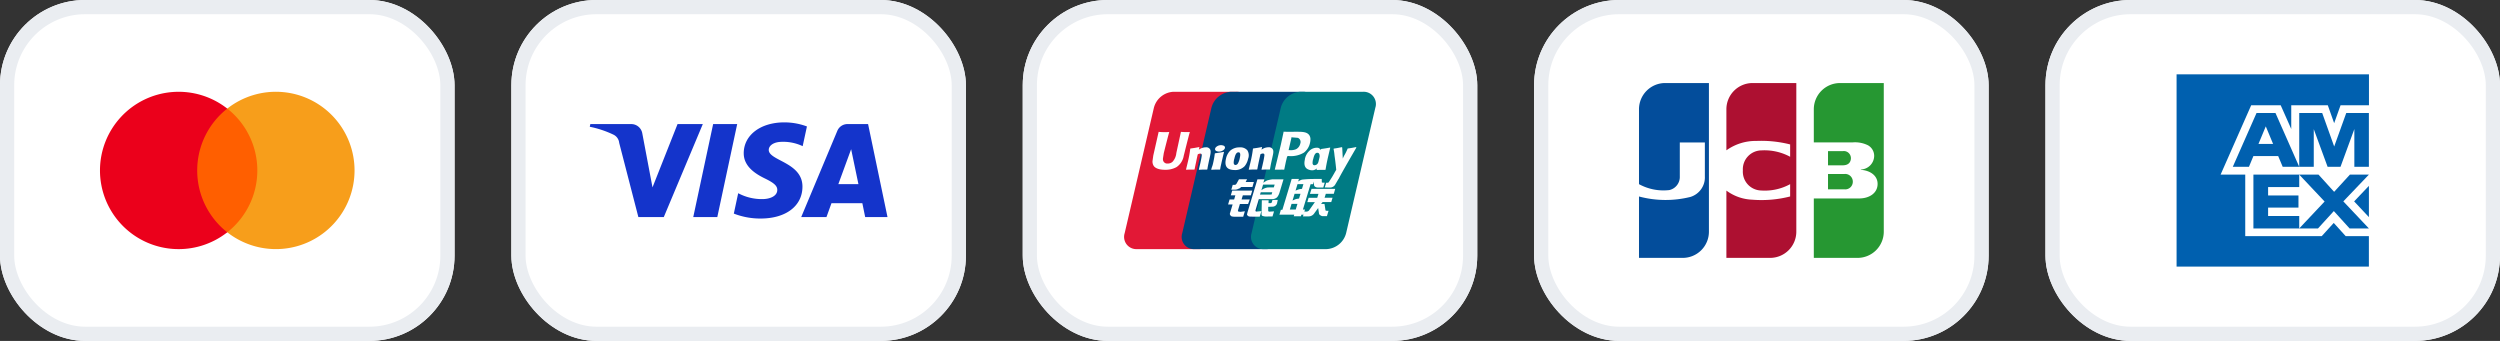 <svg xmlns="http://www.w3.org/2000/svg" xmlns:xlink="http://www.w3.org/1999/xlink" width="176" height="24" viewBox="0 0 176 24"><rect x="0" y="0" width="176" height="24" fill="#333333" stroke="none"/><defs><clipPath id="a"><rect width="17.708" height="11.077" fill="none"/></clipPath></defs><g transform="translate(-25 -441)"><g transform="translate(-48)"><g transform="translate(217 441)"><g fill="#fff" stroke="#eaedf1" stroke-width="1"><rect width="32" height="24" rx="6" stroke="none"/><rect x="0.5" y="0.5" width="31" height="23" rx="5.5" fill="none"/></g></g><g transform="translate(217.5 444.682)"><g transform="translate(-0.5 0.318)" fill="rgba(255,0,0,0.1)" stroke="red" stroke-width="1" stroke-dasharray="4 4" opacity="0"><rect width="32" height="16" stroke="none"/><rect x="0.5" y="0.5" width="31" height="15" fill="none"/></g><g transform="translate(8.731 1.549)"><path d="M0,0V13.538H13.538V0Z" fill="#fff"/><path d="M12.5,8.947l1.04,1.107v-2.2ZM5.409,7.062v3.789H8.635V9.974H6.443v-.59H8.581V8.529H6.443v-.59H8.635V7.062Zm6.793,0-1.11,1.212-1.1-1.212H8.635l1.786,1.894L8.635,10.851H9.956l1.115-1.223,1.11,1.223h1.358l-1.8-1.905,1.8-1.884ZM6.28,3.665,6.794,4.9H5.766Zm-.65-.942L3.958,6.512H5.095l.314-.758H7.152l.319.758H8.635L6.962,2.723Zm6.316,0-.85,2.36-.844-2.36H8.635V6.512H9.658V3.86l.974,2.652h.909l.974-2.658V6.512h1.023V2.723ZM0,0V13.538H13.538V11.393H11.905l-.841-.93-.845.93H4.834V7.06H3.1L5.252,2.181H7.331l.742,1.671V2.181h2.574l.447,1.26.45-1.26h2V0Z" fill="#0060af"/></g></g></g><g transform="translate(-36)"><g transform="translate(169 441)"><g fill="#fff" stroke="#eaedf1" stroke-width="1"><rect width="32" height="24" rx="6" stroke="none"/><rect x="0.5" y="0.5" width="31" height="23" rx="5.5" fill="none"/></g></g><g transform="translate(169 445)"><g fill="rgba(255,0,0,0.1)" stroke="red" stroke-width="1" stroke-dasharray="4 4" opacity="0"><rect width="32" height="16" stroke="none"/><rect x="0.5" y="0.5" width="31" height="15" fill="none"/></g><g transform="translate(7.385 1.846)"><path d="M13,7.438h4.923v5.538H13Zm6.153,0h4.923v5.538H19.153Zm6.153,0H30.23v5.538H25.307Z" transform="translate(-13 -3.745)" fill="#fff"/><path d="M29,9.34h1.158a.535.535,0,0,1,.574.415.558.558,0,0,1,0,.253.532.532,0,0,1-.555.414H29V9.34ZM30.6,8.116a.537.537,0,0,1,0,.23c-.062.281-.285.384-.574.384H29v-1h1.039A.5.5,0,0,1,30.6,8.116Zm2.326-5.178V13.4a1.846,1.846,0,0,1-1.846,1.846H28V11.062h3.191c.693,0,1.3-.358,1.3-1.026a.94.94,0,0,0-.009-.128c-.07-.5-.543-.814-1.167-.861V9.023a.972.972,0,0,0,.935-.941.853.853,0,0,0-.441-.765,2.057,2.057,0,0,0-1.088-.2H28V4.784a1.846,1.846,0,0,1,1.846-1.846Z" transform="translate(-15.693 -2.937)" fill="#269732"/><path d="M13,10.054V4.783a1.846,1.846,0,0,1,1.846-1.846h3.077V13.4a1.844,1.844,0,0,1-1.844,1.846H13V10.923a7.229,7.229,0,0,0,3.62.032A1.438,1.438,0,0,0,17.637,9.5V7.121H15.873V9.5a.948.948,0,0,1-.736.972A3.584,3.584,0,0,1,13,10.055Z" transform="translate(-13 -2.937)" fill="#034d9b"/><path d="M20.5,7.674V4.783a1.846,1.846,0,0,1,1.846-1.846h3.077V13.4a1.846,1.846,0,0,1-1.844,1.846H20.5V10.508a3.252,3.252,0,0,0,1.821.641,8.1,8.1,0,0,0,2.667-.227v-.867a3.709,3.709,0,0,1-2.035.447,1.324,1.324,0,0,1-1.293-1.41,1.328,1.328,0,0,1,1.313-1.414,3.794,3.794,0,0,1,2.015.45V7.259a8.269,8.269,0,0,0-2.371-.246A3.535,3.535,0,0,0,20.5,7.674Z" transform="translate(-14.347 -2.937)" fill="#ad1031"/></g></g></g><g transform="translate(-24)"><g transform="translate(121 441)"><g fill="#fff" stroke="#eaedf1" stroke-width="1"><rect width="32" height="24" rx="6" stroke="none"/><rect x="0.5" y="0.5" width="31" height="23" rx="5.5" fill="none"/></g></g><g transform="translate(121 445)"><g fill="rgba(255,0,0,0.1)" stroke="red" stroke-width="1" stroke-dasharray="4 4" opacity="0"><rect width="32" height="16" stroke="none"/><rect x="0.5" y="0.5" width="31" height="15" fill="none"/></g><g transform="translate(7.146 2.461)"><g clip-path="url(#a)"><path d="M3.469,0h4.42a.861.861,0,0,1,.857,1.122L6.688,9.957a1.5,1.5,0,0,1-1.38,1.12H.888a.861.861,0,0,1-.857-1.12L2.09,1.122A1.5,1.5,0,0,1,3.469,0" transform="translate(-0.001 0)" fill="#e21836"/><path d="M30.867,0H35.95c.617,0,.339.5.194,1.122L34.086,9.957c-.144.617-.1,1.12-.717,1.12H28.286a.859.859,0,0,1-.856-1.12l2.057-8.835A1.5,1.5,0,0,1,30.867,0" transform="translate(-23.347 0)" fill="#00447c"/><path d="M63.871,0h4.42a.86.86,0,0,1,.857,1.122L67.09,9.957a1.5,1.5,0,0,1-1.381,1.12H61.291a.86.86,0,0,1-.857-1.12l2.058-8.835A1.5,1.5,0,0,1,63.871,0" transform="translate(-51.47 0)" fill="#007b84"/><path d="M16.085,19.053a4.736,4.736,0,0,1-.632-.01c-.016.078-.323,1.493-.324,1.494a1.036,1.036,0,0,1-.277.622.5.5,0,0,1-.326.114.3.3,0,0,1-.339-.29l0-.065s.061-.384.061-.386.322-1.289.38-1.46a.1.1,0,0,0,0-.019,4.7,4.7,0,0,1-.745-.01c0,.014-.02.094-.02.094l-.329,1.453-.028.123-.055.4a.593.593,0,0,0,.07.3c.15.262.577.3.818.3a1.587,1.587,0,0,0,.8-.187,1.185,1.185,0,0,0,.512-.8l.037-.144s.332-1.339.388-1.513a.057.057,0,0,1,.006-.019m1.128,1.08a.876.876,0,0,0-.357.084c-.048.024-.093.053-.14.081l.043-.155-.024-.026c-.278.056-.34.064-.6.1l-.022.014a7.584,7.584,0,0,1-.167.92c-.042.179-.086.36-.13.539l.012.023c.264-.014.343-.014.572-.01l.019-.02c.029-.149.033-.184.1-.486.03-.143.093-.457.125-.569a.428.428,0,0,1,.168-.053c.128,0,.113.112.108.156-.006.075-.052.319-.1.529l-.032.135c-.022.1-.047.2-.069.3l.01.02c.26-.014.339-.014.56-.01l.026-.02c.04-.233.052-.295.123-.634l.036-.156c.069-.3.1-.459.052-.585a.3.3,0,0,0-.311-.175m1.261.319c-.138.026-.226.044-.314.055s-.171.027-.3.045l-.01.01-.01.008c-.014.1-.024.185-.042.286s-.04.223-.079.393a1.563,1.563,0,0,1-.063.222,1.9,1.9,0,0,0-.069.219l.008.012.007.011c.125-.006.206-.01.29-.011s.17,0,.3,0l.012-.01.013-.011c.019-.116.022-.147.034-.2s.032-.144.082-.368c.024-.105.05-.21.074-.317s.052-.212.077-.317l0-.013Zm0-.43a.506.506,0,0,0-.494.052c-.148.1-.164.242-.039.317a.5.5,0,0,0,.491-.053c.147-.1.166-.243.042-.317m.758,1.714a.943.943,0,0,0,.71-.277,1.255,1.255,0,0,0,.243-.522.664.664,0,0,0-.059-.6.653.653,0,0,0-.532-.2.977.977,0,0,0-.669.231,1.1,1.1,0,0,0-.3.577c-.048.209-.1.586.243.726a1.013,1.013,0,0,0,.36.059m-.02-.769c.059-.259.128-.476.3-.476.138,0,.148.162.087.421a1.161,1.161,0,0,1-.13.363.214.214,0,0,1-.166.108c-.018,0-.129,0-.13-.164a1.114,1.114,0,0,1,.036-.253m1.607.736.02-.02c.028-.149.033-.184.095-.486.031-.143.1-.457.126-.569a.422.422,0,0,1,.168-.053c.127,0,.112.112.107.157a5.083,5.083,0,0,1-.1.529l-.03.135c-.023.1-.048.2-.071.3l.01.02c.26-.014.337-.014.56-.01l.027-.02c.039-.233.05-.3.123-.634l.035-.156c.07-.3.105-.459.053-.585a.306.306,0,0,0-.312-.175.871.871,0,0,0-.357.084c-.047.024-.093.053-.139.081l.04-.155-.021-.026c-.278.056-.342.064-.6.1l-.02.014a7.912,7.912,0,0,1-.167.92c-.042.179-.086.36-.13.539l.012.023c.264-.014.343-.014.571-.01m1.914.01c.016-.08.114-.554.114-.554s.083-.348.088-.36a.206.206,0,0,1,.052-.05h.038a1.781,1.781,0,0,0,1.091-.236,1.163,1.163,0,0,0,.433-.69,1.04,1.04,0,0,0,.03-.24.5.5,0,0,0-.087-.307c-.163-.229-.489-.233-.864-.234l-.185,0c-.481.006-.673,0-.753-.006-.007.035-.019.1-.019.1s-.172.8-.172.8l-.431,1.776c.42-.005.592-.005.664,0m.319-1.417.182-.793.006-.041,0-.031.073.008.386.033a.315.315,0,0,1,.167.4.582.582,0,0,1-.3.4.954.954,0,0,1-.424.066h-.1Zm1.14.686c-.048.206-.1.583.241.717a.674.674,0,0,0,.309.056.508.508,0,0,0,.294-.135l-.025.094.016.02c.248-.01.325-.01.593-.008l.024-.018c.039-.231.076-.454.178-.9.05-.211.1-.42.15-.631l-.008-.023c-.277.051-.351.062-.618.1l-.02.016-.008.063a.38.38,0,0,0-.194-.16.742.742,0,0,0-.637.231,1.081,1.081,0,0,0-.3.574m.582.013c.059-.254.127-.469.3-.469.112,0,.171.1.159.279-.009.044-.02.09-.032.142-.018.076-.037.15-.055.225a.541.541,0,0,1-.065.132.3.3,0,0,1-.216.1c-.018,0-.127,0-.131-.161a1.1,1.1,0,0,1,.036-.253m3.041-.839-.021-.025c-.274.056-.324.064-.576.1l-.019.018s0,.008,0,.012v0c-.188.433-.182.34-.335.68,0-.016,0-.025,0-.042l-.038-.739-.024-.025c-.288.056-.294.064-.56.1l-.021.018a.2.2,0,0,0,0,.029l0,0a3.727,3.727,0,0,1,.059.4c.015.131.036.263.052.393.026.217.041.324.073.655-.179.3-.222.408-.394.667v0l-.122.192a.092.092,0,0,1-.044.04.183.183,0,0,1-.08.011h-.067l-.1.333.343.006a.423.423,0,0,0,.4-.222l.216-.37h0l.023-.026c.145-.313,1.25-2.208,1.25-2.208m-3.624,4.372h-.146l.539-1.783h.179l.057-.184.005.2c-.007.126.093.238.354.22h.3l.1-.343h-.113c-.065,0-.1-.016-.092-.052l-.005-.208h-.559a7.835,7.835,0,0,0-.829.046.975.975,0,0,0-.272.134l.055-.184H23.25l-.109.365-.546,1.81h-.106l-.1.341h1.041l-.035.114H23.9l.034-.114h.144Zm-.427-1.421a2.318,2.318,0,0,0-.239.093l.138-.456h.415l-.1.332a1.346,1.346,0,0,0-.214.03m.008.651s-.13.016-.216.036a2.129,2.129,0,0,0-.243.106l.143-.474h.417Zm-.233.774h-.416l.121-.4h.415Zm1-1.106h.6l-.086.279h-.608l-.091.306h.532l-.4.568a.166.166,0,0,1-.082.068.239.239,0,0,1-.108.031h-.148l-.1.335h.386a.47.47,0,0,0,.407-.211l.276-.378.059.384a.181.181,0,0,0,.1.13.358.358,0,0,0,.135.058l.133,0h.19l.114-.374h-.075a.314.314,0,0,1-.13-.021.2.2,0,0,1-.019-.08l-.06-.385H25.32l.108-.129h.607l.093-.306h-.562l.088-.279h.561l.1-.345H24.648Zm-5.072,1.184.14-.466h.576L20.3,23.8h-.577l.088-.287h.563l.1-.336h-1.41l-.1.336h.32L19.2,23.8h-.321l-.106.353h.32l-.187.617a.147.147,0,0,0,.035.151.154.154,0,0,0,.1.075.622.622,0,0,0,.148.02h.649l.116-.384-.288.039c-.056,0-.21-.007-.193-.058m.066-2.232-.146.264a.308.308,0,0,1-.085.11.281.281,0,0,1-.13.02H19.1l-.1.338h.253a.573.573,0,0,0,.259-.067c.048-.026.061-.011.1-.047l.085-.074h.79l.1-.351h-.578l.1-.192Zm1.166,2.239c-.013-.019,0-.054.017-.125l.216-.715h.768c.112,0,.193,0,.245-.007a.5.5,0,0,0,.185-.062.346.346,0,0,0,.134-.124,1.056,1.056,0,0,0,.133-.3l.271-.9-.8,0a2.506,2.506,0,0,0-.353.076,1.439,1.439,0,0,0-.265.169l.072-.248H20.84l-.689,2.286a1.411,1.411,0,0,0-.045.192c0,.042.053.083.088.114a.314.314,0,0,0,.161.031c.062,0,.149.008.27.008H21l.116-.392-.339.032a.089.089,0,0,1-.073-.036m.372-1.322h.807l-.051.161a.574.574,0,0,0-.106,0h-.7Zm.162-.539h.813l-.058.194s-.384,0-.445.008a.907.907,0,0,0-.428.191Zm.612,1.238a.087.087,0,0,1-.032.05.16.16,0,0,1-.083.014h-.115l.007-.2h-.478l-.019.957c0,.069.006.109.057.141A.96.96,0,0,0,21.6,25h.3l.108-.358-.261.014-.087.005a.1.1,0,0,1-.036-.022c-.011-.011-.029,0-.026-.073l0-.245.273-.011a.354.354,0,0,0,.265-.094.293.293,0,0,0,.088-.162l.046-.217H21.9Z" transform="translate(-11.462 -16.221)" fill="#fefefe"/></g></g></g></g><g transform="translate(-12)"><g transform="translate(73 441)"><g fill="#fff" stroke="#eaedf1" stroke-width="1"><rect width="32" height="24" rx="6" stroke="none"/><rect x="0.5" y="0.5" width="31" height="23" rx="5.5" fill="none"/></g></g><g transform="translate(73 445)"><g fill="rgba(255,0,0,0.1)" stroke="red" stroke-width="1" stroke-dasharray="4 4" opacity="0"><rect width="32" height="16" stroke="none"/><rect x="0.5" y="0.5" width="31" height="15" fill="none"/></g><path d="M6.179.12,4.416,4.576,3.7.787A.789.789,0,0,0,2.922.12H.04L0,.309A7.082,7.082,0,0,1,1.671.867a.716.716,0,0,1,.4.575l1.35,5.225h1.79L7.958.12Zm2.506,0-1.4,6.547H8.978L10.378.12ZM18.4,1.888l.513,2.458H17.5ZM18.147.12a.771.771,0,0,0-.721.48L14.885,6.667h1.778l.353-.978h2.173l.2.978H20.96L19.593.12ZM10.839,2.164c-.011.943.841,1.468,1.483,1.782.66.321.881.527.879.814-.005.44-.526.633-1.014.641a3.544,3.544,0,0,1-1.739-.414l-.307,1.435a5.129,5.129,0,0,0,1.883.348c1.779,0,2.943-.879,2.949-2.24.008-1.728-2.389-1.823-2.373-2.6.005-.234.229-.484.718-.548a3.194,3.194,0,0,1,1.67.293l.3-1.388A4.55,4.55,0,0,0,13.7,0c-1.674,0-2.852.89-2.862,2.164" transform="translate(5.52 4.615)" fill="#1434cb"/></g></g><g transform="translate(25 441)"><g fill="#fff" stroke="#eaedf1" stroke-width="1"><rect width="32" height="24" rx="6" stroke="none"/><rect x="0.5" y="0.5" width="31" height="23" rx="5.5" fill="none"/></g></g><g transform="translate(25 445)"><g fill="rgba(255,0,0,0.1)" stroke="red" stroke-width="1" stroke-dasharray="4 4" opacity="0"><rect width="32" height="16" stroke="none"/><rect x="0.5" y="0.5" width="31" height="15" fill="none"/></g><g transform="translate(7.04 2.461)"><rect width="4.845" height="8.708" transform="translate(6.537 1.184)" fill="#ff5f00"/><path d="M6.844,5.543A5.528,5.528,0,0,1,8.959,1.189a5.538,5.538,0,1,0,0,8.708A5.528,5.528,0,0,1,6.844,5.543" transform="translate(0 -0.004)" fill="#eb001b"/><path d="M67.206,5.54a5.538,5.538,0,0,1-8.96,4.353,5.538,5.538,0,0,0,0-8.708,5.538,5.538,0,0,1,8.96,4.353Z" transform="translate(-49.286 -0.001)" fill="#f79e1b"/></g></g></g></svg>